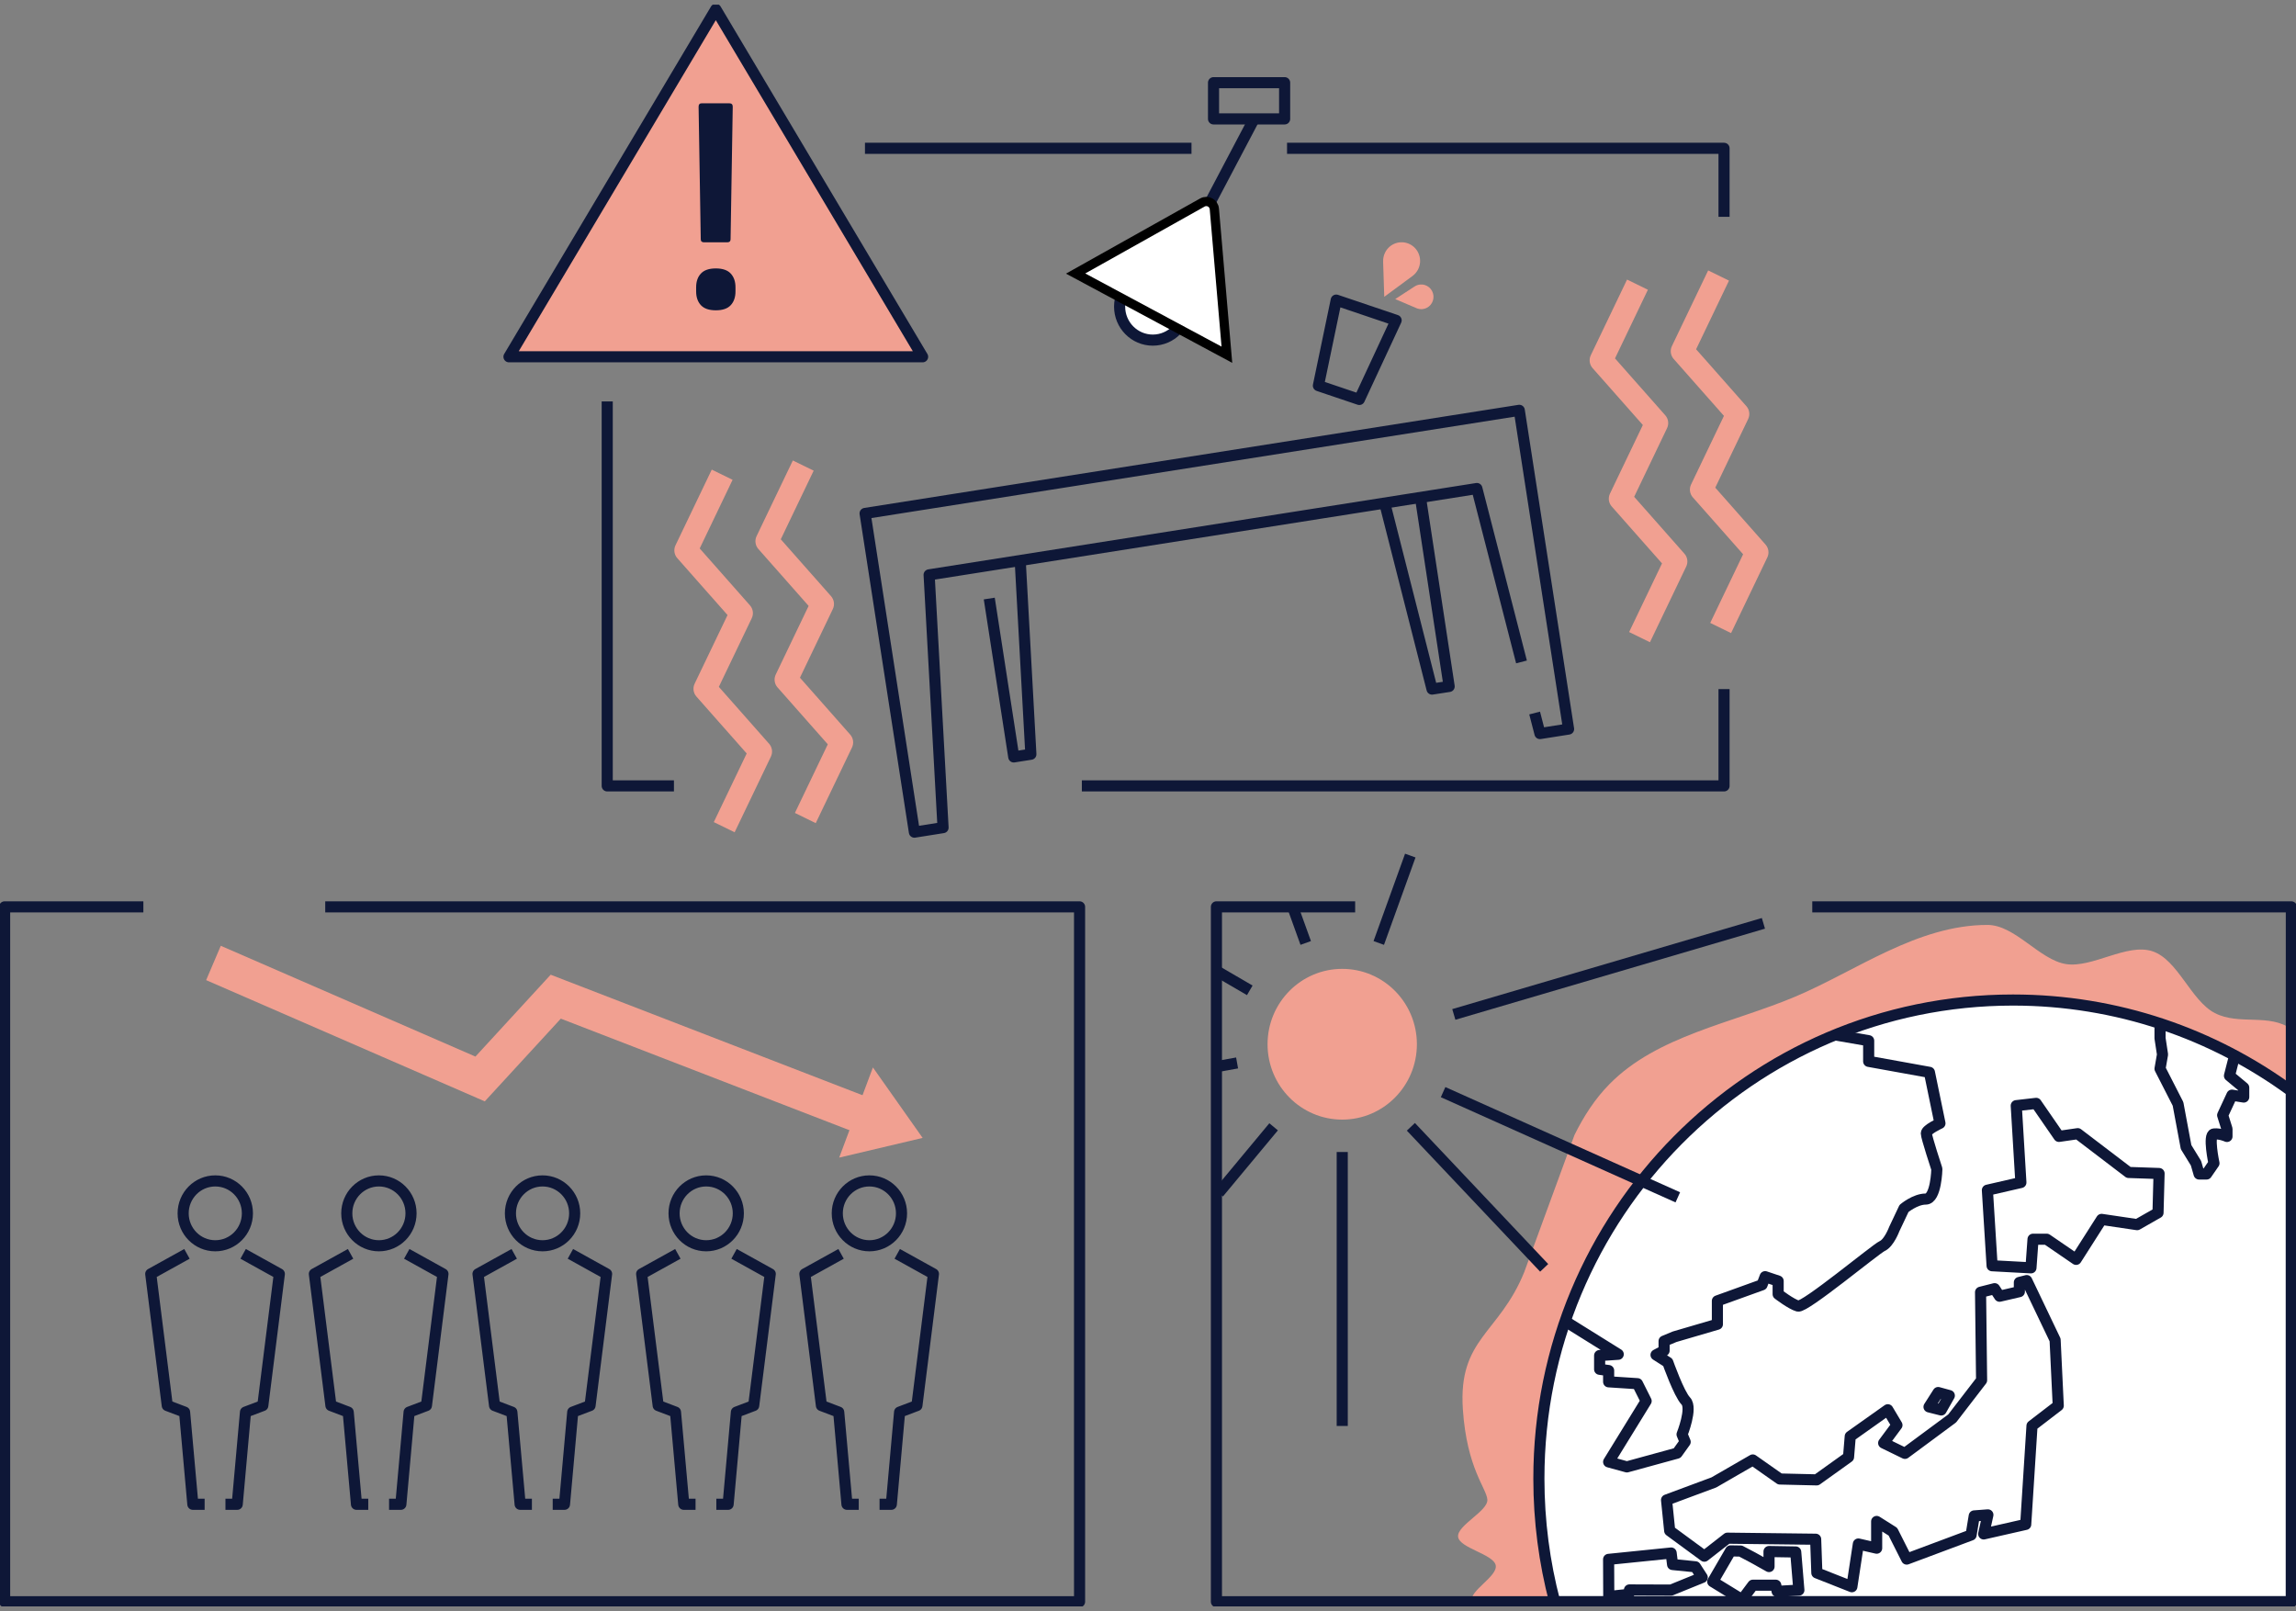 <svg width="248" height="174" viewBox="0 0 248 174" fill="none" xmlns="http://www.w3.org/2000/svg">
<rect x="0" y="0" width="248" height="174" fill="#808080" stroke="none"/>
<g clip-path="url(#clip0_256_5230)">
<path d="M170.065 122.589C171.065 120.56 172.273 118.688 173.845 117.091C178.993 111.852 187.075 110.528 193.913 107.643C200.518 104.858 207.083 99.897 214.68 99.897C217.653 99.897 220.298 103.669 223.145 104.123C225.993 104.578 229.738 101.835 232.49 102.741C235.243 103.646 236.645 108.077 239.233 109.417C241.845 110.77 245.145 109.417 247.5 111.156V172.995H158.965C158.655 171.812 161.793 170.273 161.558 169.059C161.325 167.858 157.65 167.214 157.495 165.988C157.34 164.762 160.733 163.212 160.655 161.976C160.578 160.739 158.433 158.61 158.008 152.193C157.503 144.537 161.91 144.093 164.63 137.416" fill="#F1A091"/>
<path d="M23.253 134.55C25.17 134.55 26.723 132.982 26.723 131.047C26.723 129.113 25.17 127.545 23.253 127.545C21.337 127.545 19.783 129.113 19.783 131.047C19.783 132.982 21.337 134.55 23.253 134.55Z" stroke="#0E1737" stroke-width="1.2" stroke-miterlimit="10"/>
<path d="M20.193 135.423L16.283 137.59L18.068 151.807L19.938 152.516L20.831 162.471H22.103" stroke="#0E1737" stroke-width="1.2" stroke-linejoin="round"/>
<path d="M26.262 135.423L30.172 137.59L28.387 151.807L26.517 152.516L25.624 162.471H24.352" stroke="#0E1737" stroke-width="1.2" stroke-linejoin="round"/>
<path d="M40.927 134.55C42.843 134.55 44.397 132.982 44.397 131.047C44.397 129.113 42.843 127.545 40.927 127.545C39.011 127.545 37.457 129.113 37.457 131.047C37.457 132.982 39.011 134.55 40.927 134.55Z" stroke="#0E1737" stroke-width="1.2" stroke-miterlimit="10"/>
<path d="M37.867 135.423L33.957 137.59L35.745 151.807L37.612 152.516L38.505 162.471H39.777" stroke="#0E1737" stroke-width="1.2" stroke-linejoin="round"/>
<path d="M43.935 135.423L47.845 137.59L46.06 151.807L44.19 152.516L43.298 162.471H42.025" stroke="#0E1737" stroke-width="1.2" stroke-linejoin="round"/>
<path d="M58.603 134.55C60.519 134.55 62.073 132.982 62.073 131.047C62.073 129.113 60.519 127.545 58.603 127.545C56.686 127.545 55.133 129.113 55.133 131.047C55.133 132.982 56.686 134.55 58.603 134.55Z" stroke="#0E1737" stroke-width="1.2" stroke-miterlimit="10"/>
<path d="M55.543 135.423L51.633 137.59L53.42 151.807L55.288 152.516L56.183 162.471H57.453" stroke="#0E1737" stroke-width="1.2" stroke-linejoin="round"/>
<path d="M61.612 135.423L65.519 137.59L63.734 151.807L61.864 152.516L60.972 162.471H59.699" stroke="#0E1737" stroke-width="1.2" stroke-linejoin="round"/>
<path d="M76.279 134.55C78.195 134.55 79.749 132.982 79.749 131.047C79.749 129.113 78.195 127.545 76.279 127.545C74.362 127.545 72.809 129.113 72.809 131.047C72.809 132.982 74.362 134.55 76.279 134.55Z" stroke="#0E1737" stroke-width="1.2" stroke-miterlimit="10"/>
<path d="M73.217 135.423L69.307 137.59L71.094 151.807L72.962 152.516L73.857 162.471H75.129" stroke="#0E1737" stroke-width="1.2" stroke-linejoin="round"/>
<path d="M79.287 135.423L83.198 137.59L81.41 151.807L79.543 152.516L78.647 162.471H77.375" stroke="#0E1737" stroke-width="1.2" stroke-linejoin="round"/>
<path d="M93.907 134.55C95.824 134.55 97.377 132.982 97.377 131.047C97.377 129.113 95.824 127.545 93.907 127.545C91.991 127.545 90.438 129.113 90.438 131.047C90.438 132.982 91.991 134.55 93.907 134.55Z" stroke="#0E1737" stroke-width="1.2" stroke-miterlimit="10"/>
<path d="M90.847 135.423L86.938 137.59L88.725 151.807L90.593 152.516L91.485 162.471H92.757" stroke="#0E1737" stroke-width="1.2" stroke-linejoin="round"/>
<path d="M96.914 135.423L100.824 137.59L99.039 151.807L97.169 152.516L96.276 162.471H95.004" stroke="#0E1737" stroke-width="1.2" stroke-linejoin="round"/>
<path d="M164.343 71.492L159.523 52.763L100.358 62.087L101.863 89.387L98.768 89.877L93.443 55.453L164.103 44.318L169.428 78.741L166.336 79.228L165.763 77.01" stroke="#0E1737" stroke-width="1.2" stroke-linejoin="round"/>
<path d="M110.208 60.763L111.348 81.461L109.5 81.752L106.855 64.646" stroke="#0E1737" stroke-width="1.2" stroke-linejoin="round"/>
<path d="M149.566 54.333L154.679 74.424L156.529 74.139L153.404 53.566" stroke="#0E1737" stroke-width="1.2" stroke-linejoin="round"/>
<path d="M54.977 38.534H99.654L77.317 1.005L54.977 38.534Z" fill="#F1A091" stroke="#0E1737" stroke-width="1.2" stroke-linejoin="round"/>
<path d="M77.318 33.515C76.588 33.515 76.051 33.331 75.708 32.963C75.366 32.594 75.193 32.097 75.193 31.471V31.035C75.193 30.409 75.363 29.912 75.708 29.544C76.051 29.175 76.588 28.991 77.318 28.991C78.048 28.991 78.586 29.175 78.928 29.544C79.271 29.912 79.443 30.409 79.443 31.035V31.471C79.443 32.097 79.271 32.594 78.928 32.963C78.586 33.331 78.048 33.515 77.318 33.515ZM76.056 26.172C75.811 26.172 75.691 26.061 75.691 25.837L75.458 11.524C75.458 11.28 75.568 11.156 75.791 11.156H78.781C79.023 11.156 79.146 11.28 79.146 11.524L78.913 25.837C78.913 26.061 78.791 26.172 78.548 26.172H76.058H76.056Z" fill="#0E1737"/>
<path d="M72.795 84.88H65.588V43.354" stroke="#0E1737" stroke-width="1.2" stroke-linejoin="round"/>
<path d="M186.22 74.424V84.88H116.855" stroke="#0E1737" stroke-width="1.2" stroke-linejoin="round"/>
<path d="M139.018 16.018H186.22V23.419" stroke="#0E1737" stroke-width="1.2" stroke-linejoin="round"/>
<path d="M93.428 16.018H128.698" stroke="#0E1737" stroke-width="1.2" stroke-linejoin="round"/>
<path d="M79.35 89.892L77.1 88.792L80.653 81.378L75.223 75.231C74.885 74.85 74.81 74.303 75.03 73.843L78.585 66.43L73.155 60.283C72.818 59.902 72.743 59.354 72.963 58.895L76.88 50.722L79.13 51.822L75.578 59.236L81.008 65.383C81.345 65.764 81.42 66.311 81.2 66.77L77.645 74.184L83.075 80.331C83.413 80.712 83.488 81.26 83.268 81.719L79.35 89.892Z" fill="#F1A091"/>
<path d="M88.111 88.903L85.861 87.802L89.413 80.389L83.983 74.242C83.645 73.861 83.57 73.313 83.79 72.854L87.343 65.441L81.913 59.294C81.576 58.913 81.501 58.365 81.721 57.906L85.638 49.733L87.888 50.833L84.335 58.247L89.766 64.393C90.103 64.775 90.178 65.322 89.958 65.781L86.406 73.195L91.835 79.342C92.173 79.723 92.248 80.27 92.028 80.73L88.111 88.903Z" fill="#F1A091"/>
<path d="M178.218 69.364L175.968 68.264L179.52 60.851L174.09 54.704C173.753 54.323 173.678 53.775 173.898 53.316L177.45 45.902L172.02 39.756C171.683 39.374 171.608 38.827 171.828 38.368L175.745 30.195L177.995 31.295L174.443 38.708L179.873 44.855C180.21 45.236 180.285 45.784 180.065 46.243L176.513 53.657L181.943 59.803C182.28 60.184 182.355 60.732 182.135 61.191L178.218 69.364Z" fill="#F1A091"/>
<path d="M186.978 68.378L184.728 67.278L188.28 59.864L182.85 53.717C182.513 53.336 182.438 52.789 182.658 52.329L186.21 44.916L180.78 38.769C180.443 38.388 180.368 37.84 180.588 37.381L184.505 29.208L186.755 30.308L183.203 37.722L188.633 43.869C188.97 44.25 189.045 44.797 188.825 45.256L185.273 52.67L190.703 58.817C191.04 59.198 191.115 59.745 190.895 60.205L186.978 68.378Z" fill="#F1A091"/>
<path d="M124.519 36.735C126.499 36.735 128.104 35.115 128.104 33.117C128.104 31.118 126.499 29.498 124.519 29.498C122.539 29.498 120.934 31.118 120.934 33.117C120.934 35.115 122.539 36.735 124.519 36.735Z" fill="white" stroke="#0E1737" stroke-width="1.2" stroke-linejoin="round"/>
<path d="M130.072 23.074L135.442 12.884" stroke="#0E1737" stroke-width="1.2" stroke-linejoin="round"/>
<path d="M132.521 38.313L116.182 29.544L129.873 21.872L129.873 21.872C130.423 21.564 131.113 21.925 131.167 22.571L131.167 22.572L132.521 38.313Z" fill="white" stroke="black"/>
<path d="M138.758 8.93H131.078V12.842H138.758V8.93Z" stroke="#0E1737" stroke-width="1.2" stroke-linejoin="round"/>
<path d="M152.798 30.939L150.703 32.302L152.998 33.283C153.191 33.366 153.408 33.404 153.631 33.387C154.358 33.324 154.896 32.678 154.833 31.943C154.771 31.209 154.131 30.666 153.403 30.73C153.178 30.75 152.973 30.825 152.796 30.942L152.798 30.939Z" fill="#F1A091"/>
<path d="M149.396 28.254L149.519 32.057L152.564 29.814C152.821 29.624 153.039 29.372 153.189 29.064C153.671 28.065 153.261 26.856 152.269 26.369C151.279 25.882 150.081 26.296 149.599 27.298C149.449 27.606 149.386 27.936 149.399 28.257L149.396 28.254Z" fill="#F1A091"/>
<path d="M146.826 43.144L142.406 41.651L144.331 32.413L150.801 34.6L146.826 43.144Z" stroke="#0E1737" stroke-width="1.2" stroke-linejoin="round"/>
<path d="M35.13 97.946H116.608V172.995H0.5V97.946H15.485" stroke="#0E1737" stroke-width="1.2" stroke-linejoin="round"/>
<path d="M167.931 172.995C166.816 168.754 166.221 164.297 166.221 159.7C166.221 131.151 189.148 108.009 217.433 108.009C228.668 108.009 239.056 111.661 247.498 117.85V172.995H167.931Z" fill="white" stroke="#0E1737" stroke-width="1.2" stroke-linejoin="round"/>
<path d="M144.979 120.924C149.433 120.924 153.044 117.279 153.044 112.783C153.044 108.288 149.433 104.643 144.979 104.643C140.525 104.643 136.914 108.288 136.914 112.783C136.914 117.279 140.525 120.924 144.979 120.924Z" fill="#F1A091"/>
<path d="M144.98 124.426V154.01" stroke="#0E1737" stroke-width="1.2" stroke-linejoin="round"/>
<path d="M137.568 121.701L131.631 128.842" stroke="#0E1737" stroke-width="1.2" stroke-linejoin="round"/>
<path d="M133.623 114.805L131.436 115.196" stroke="#0E1737" stroke-width="1.2" stroke-linejoin="round"/>
<path d="M134.993 106.962L131.436 104.89" stroke="#0E1737" stroke-width="1.2" stroke-linejoin="round"/>
<path d="M141.036 101.845L139.631 97.946" stroke="#0E1737" stroke-width="1.2" stroke-linejoin="round"/>
<path d="M148.926 101.845L152.331 92.407" stroke="#0E1737" stroke-width="1.2" stroke-linejoin="round"/>
<path d="M157.033 109.564L190.473 99.725" stroke="#0E1737" stroke-width="1.2" stroke-linejoin="round"/>
<path d="M152.395 121.701L166.792 136.934" stroke="#0E1737" stroke-width="1.2" stroke-linejoin="round"/>
<path d="M195.751 97.946H247.498V172.995H131.391V97.946H146.376" stroke="#0E1737" stroke-width="1.2" stroke-linejoin="round"/>
<path d="M233.314 110.916V112.132L233.582 113.889L233.314 115.428L235.257 119.228L236.127 123.891L237.199 125.635L237.534 126.798H238.337L239.139 125.635C239.139 125.635 238.469 122.539 239.139 122.473C239.809 122.407 240.544 122.743 240.544 122.743V121.933L240.077 120.447L241.082 118.284L242.354 118.486V117.472L240.814 116.187L241.349 114.093" stroke="#0E1737" stroke-width="1.2" stroke-linejoin="round"/>
<path d="M198.212 111.772L201.842 112.402V114.633L208.405 115.819L209.542 121.325C209.542 121.325 208.07 122.001 208.07 122.407C208.07 122.814 209.207 126.261 209.207 126.261C209.207 126.261 209.14 129.506 208.002 129.506C206.865 129.506 205.66 130.52 205.66 130.52L204.605 132.751C204.605 132.751 204.052 134.237 203.315 134.575C202.577 134.913 194.945 141.267 194.207 141.063C193.47 140.858 192.065 139.778 192.065 139.778V138.36L190.66 137.888L190.325 138.766L185.502 140.505V143.023L180.882 144.376L179.745 144.848V145.875L178.875 146.336L180.147 147.146C180.147 147.146 181.352 150.553 182.09 151.317C182.827 152.082 181.687 154.921 181.687 154.921L182.022 155.731L181.152 156.947L175.727 158.433L173.755 157.893L177.805 151.317L176.867 149.445L173.755 149.243V148.027L172.782 147.891V146.404L174.792 146.268L169.367 142.889" stroke="#0E1737" stroke-width="1.2" stroke-linejoin="round"/>
<path d="M180.662 168.976L180.507 167.734L173.752 168.421L173.769 172.43L175.924 172.201L176.004 171.721L180.504 171.736L183.867 170.369L183.127 169.223L180.662 168.976Z" stroke="#0E1737" stroke-width="1.2" stroke-linejoin="round"/>
<path d="M210.554 150.732L209.349 150.401L208.361 151.951L209.676 152.284L210.554 150.732Z" stroke="#0E1737" stroke-width="1.2" stroke-linejoin="round"/>
<path d="M218.917 138.31L218.12 138.511V139.503L215.982 140L215.445 139.185L213.927 139.569L214.04 149.072L210.865 153.195L205.76 156.972L203.462 155.854L204.897 153.921L203.91 152.261L199.852 155.138L199.667 157.373L196.23 159.834L192.25 159.74L189.325 157.684L185.122 160.109L180.01 162.009L180.35 165.329L184.092 168.077L186.587 166.132L196.117 166.245L196.245 169.882L200.027 171.375L200.73 166.76L202.705 167.212V167.204V164.325L204.46 165.433L205.95 168.388L212.905 165.789L213.245 163.727L214.72 163.614L214.267 165.673L218.805 164.643L219.485 153.995L222.32 151.819L221.98 144.721L218.917 138.31Z" stroke="#0E1737" stroke-width="1.2" stroke-linejoin="round"/>
<path d="M229.921 126.632L224.424 122.443L222.396 122.736L219.934 119.17L217.784 119.417L218.284 127.717L214.666 128.547L215.174 136.707L219.371 136.934L219.596 133.843H221.071L224.249 136.018L227.001 131.701L230.839 132.269L233.096 130.982L233.209 126.745L229.921 126.632Z" stroke="#0E1737" stroke-width="1.2" stroke-linejoin="round"/>
<path d="M191.08 167.573V169.195L189.337 168.221L188.01 167.522L186.93 167.505L185 170.825L188.173 172.771L189.337 171.211H191.805L191.955 171.878L194.303 171.741L193.962 167.621L191.08 167.573Z" stroke="#0E1737" stroke-width="1.2" stroke-linejoin="round"/>
<path d="M92.463 122.344L60.576 110.02L52.363 118.953L22.266 105.859L23.848 102.15L51.353 114.116L59.481 105.274L93.893 118.572L92.463 122.344Z" fill="#F1A091"/>
<path d="M94.287 115.289L90.644 125.029L99.657 122.9L94.287 115.289Z" fill="#F1A091"/>
<path d="M155.875 117.956L181.227 129.319" stroke="#0E1737" stroke-width="1.2" stroke-linejoin="round"/>
</g>
<defs>
<clipPath id="clip0_256_5230">
<rect width="248" height="173" fill="white" transform="translate(0 0.5)"/>
</clipPath>
</defs>
</svg>
